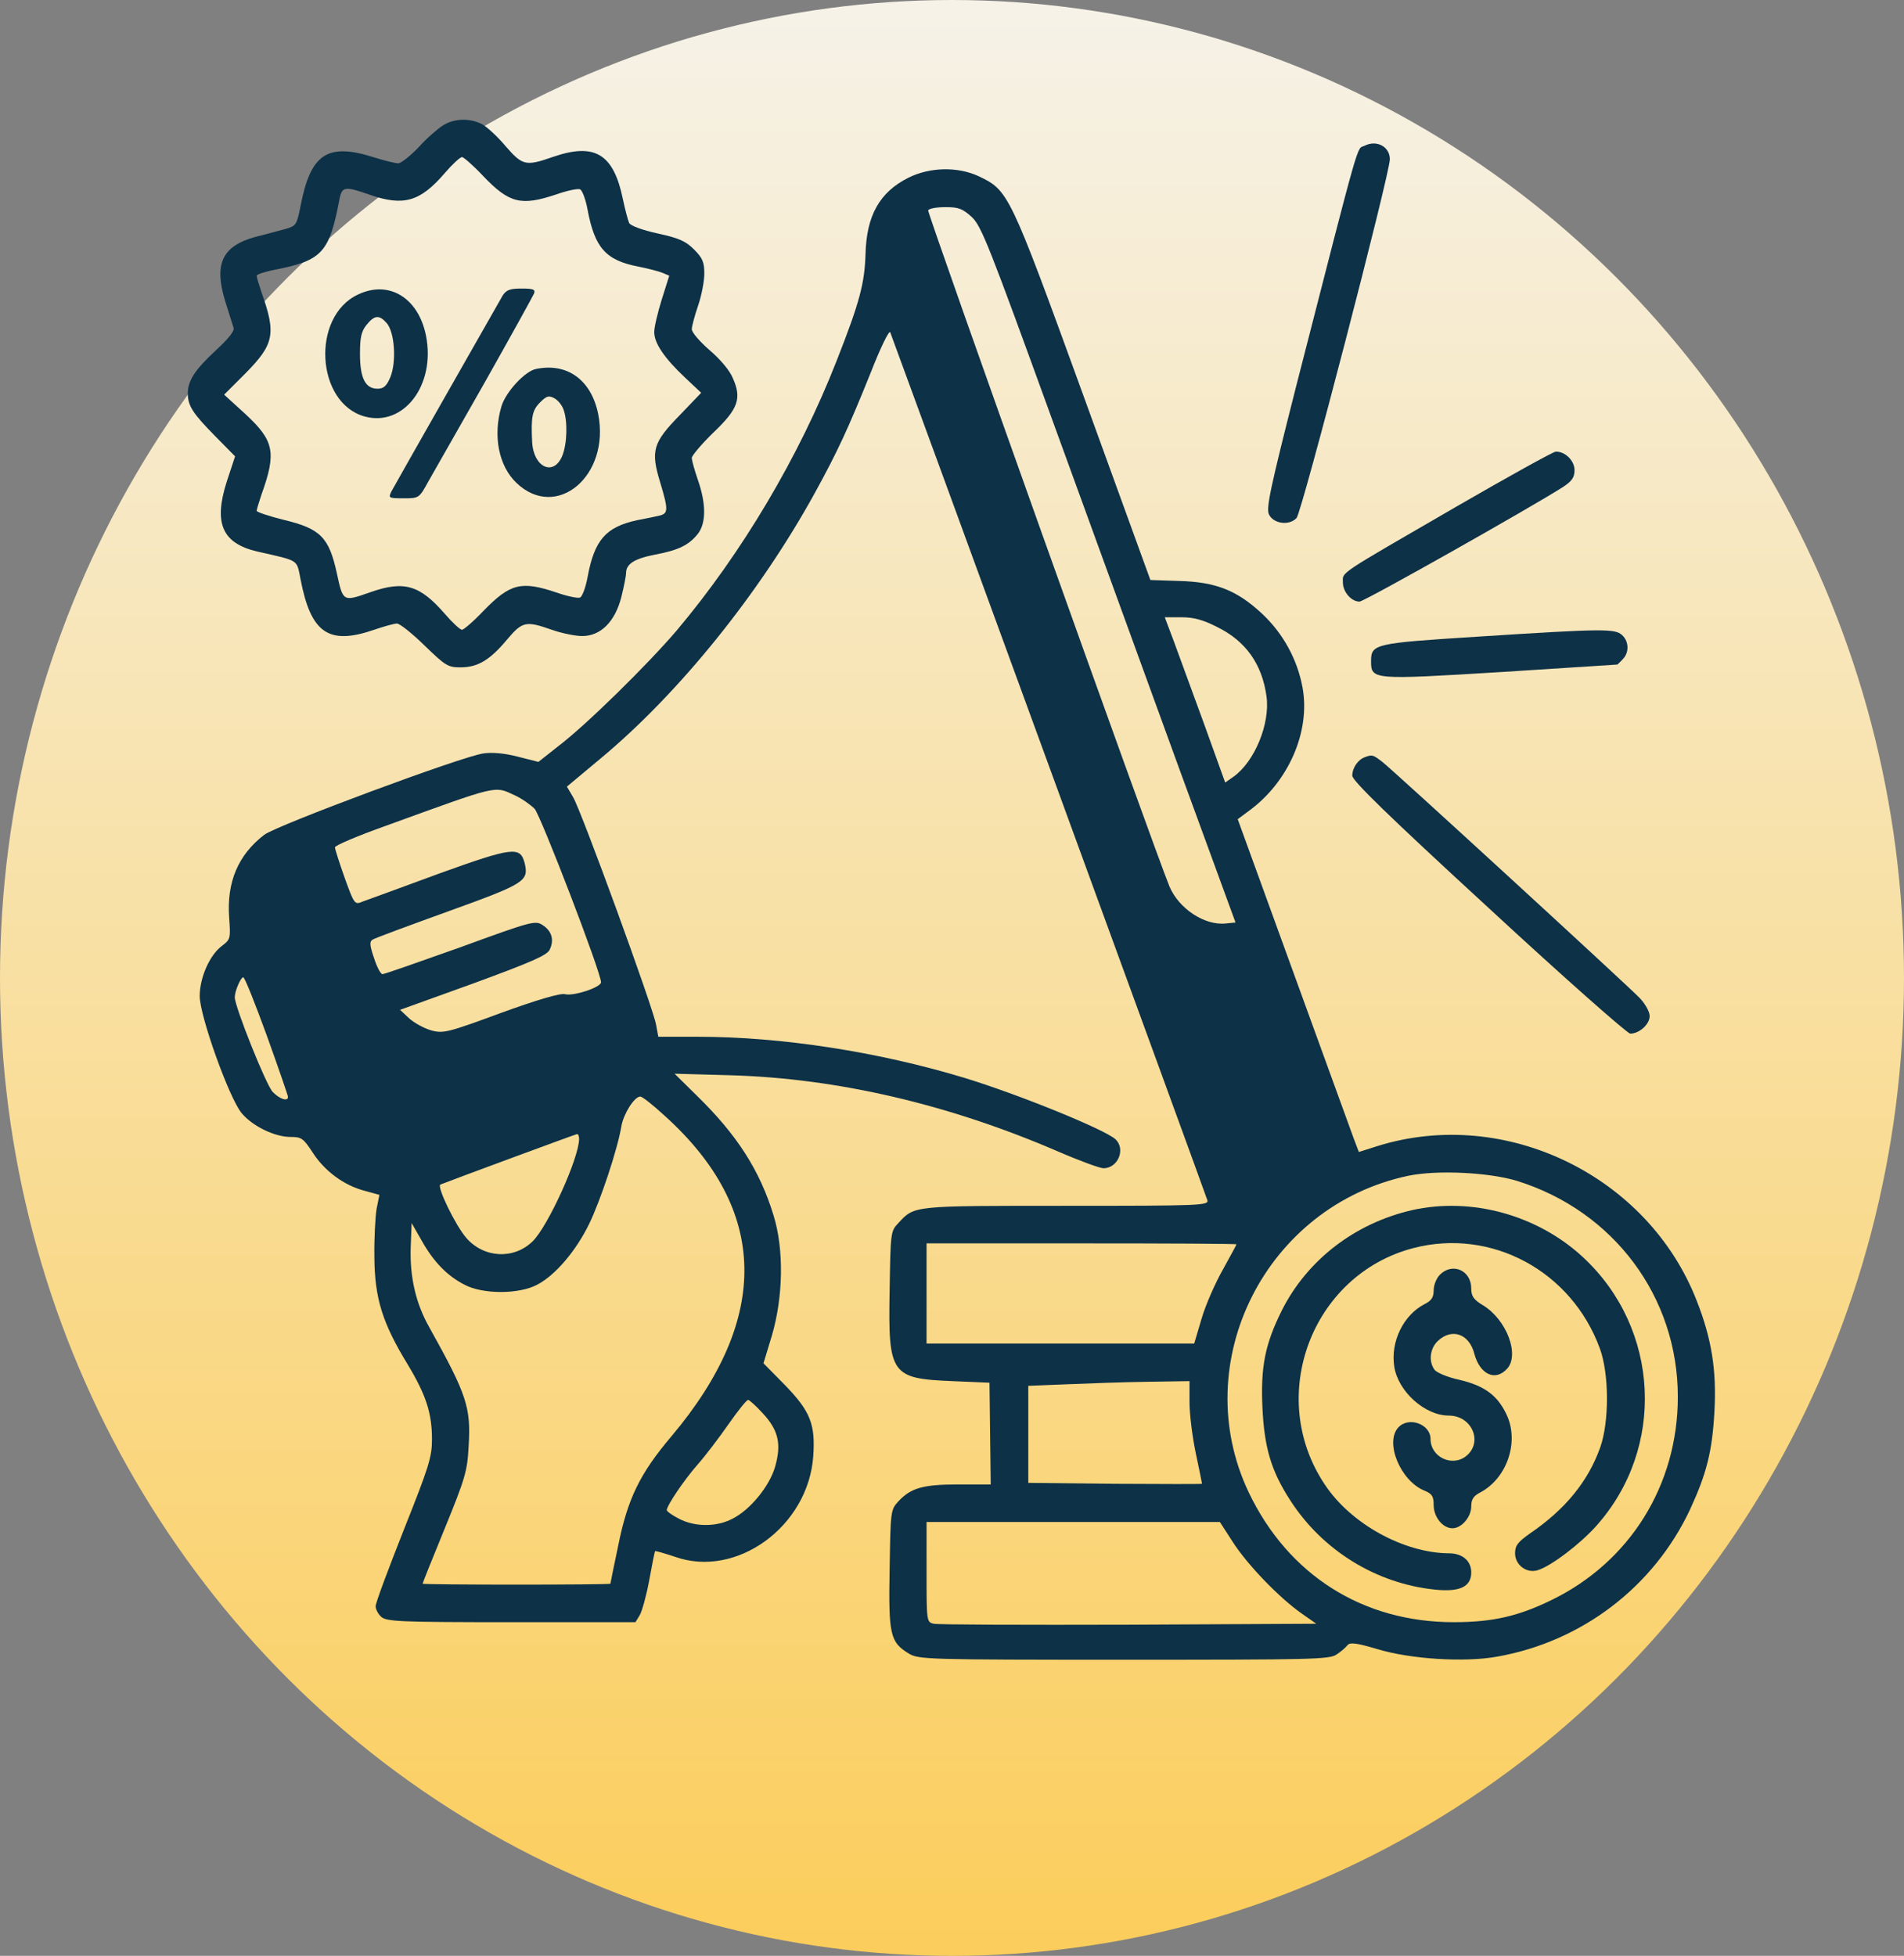 <svg width="811" height="833" viewBox="0 0 811 833" fill="none" xmlns="http://www.w3.org/2000/svg">
<rect x="0" y="0" width="811" height="833" fill="#808080" stroke="none"/>
<ellipse cx="405.5" cy="416.5" rx="405.5" ry="416.5" fill="url(#paint0_linear_752_55)"/>
<path d="M188.667 53.427C186.533 54.76 181.733 58.893 178.267 62.76C174.667 66.493 170.8 69.56 169.6 69.56C168.4 69.56 163.467 68.36 158.933 66.893C139.333 60.76 132.267 65.56 128 87.827C126.4 95.827 126.133 96.227 121.467 97.56C118.8 98.227 113.2 99.827 108.8 100.893C94.667 104.76 91.067 112.36 95.867 128.093C97.467 133.293 99.067 138.36 99.467 139.56C100 140.893 97.467 144.093 92 149.16C83.067 157.427 80 162.093 80 167.56C80 172.76 82 175.96 91.6 185.693L100.133 194.36L96.533 205.293C90.933 222.893 94.667 231.427 109.6 234.893C127.733 239.027 126.267 238.093 128 246.627C132.4 269.693 140 274.893 159.333 268.227C163.6 266.76 168 265.56 169.067 265.56C170.267 265.56 175.467 269.693 180.8 274.893C189.733 283.56 190.8 284.227 196.133 284.227C203.467 284.227 208.667 281.16 216 272.36C222.533 264.627 224 264.36 235.067 268.227C239.2 269.693 245.067 270.893 248 270.893C255.867 270.893 262 264.76 264.667 254.227C265.733 249.96 266.667 245.293 266.667 244.093C266.667 240.227 270.133 237.96 278.933 236.227C289.067 234.36 293.467 232.093 297.2 227.427C300.8 222.893 300.8 214.627 297.333 204.627C295.867 200.36 294.667 196.093 294.667 195.027C294.667 194.093 298.8 189.16 303.733 184.36C314.533 174.093 316 169.693 312.133 161.027C310.8 157.693 306.533 152.76 302.133 149.027C298 145.427 294.667 141.56 294.667 140.227C294.667 139.027 295.867 134.493 297.333 130.227C298.8 125.96 300 119.827 300 116.493C300 111.56 299.2 109.827 295.6 106.227C292 102.627 289.2 101.427 280.133 99.427C273.467 97.96 268.8 96.227 268 95.027C267.467 93.827 266.267 89.293 265.333 84.893C261.333 65.427 253.333 60.627 235.333 66.893C223.867 70.893 222.533 70.493 215.333 62.227C211.867 58.093 207.333 53.96 205.333 52.893C200.133 50.227 193.467 50.36 188.667 53.427ZM205.867 75.027C216.933 86.627 222 87.827 237.067 82.76C241.6 81.16 246.133 80.227 247.067 80.627C248 81.027 249.467 84.893 250.267 89.293C253.333 105.56 258 110.893 272 113.56C276 114.36 280.667 115.56 282.267 116.227L285.067 117.427L281.867 127.56C280.133 133.16 278.667 139.293 278.667 141.427C278.667 146.227 283.067 152.627 291.867 160.893L298.667 167.293L289.467 176.893C278.133 188.493 277.067 191.96 281.2 205.427C284.667 217.027 284.667 218.627 281.067 219.56C279.333 219.96 275.067 220.893 271.333 221.56C258 224.493 253.2 229.96 250.267 245.827C249.467 250.227 248 254.093 247.067 254.493C246.133 254.893 241.6 253.96 237.067 252.36C222 247.293 217.333 248.493 206 260.093C201.733 264.627 197.467 268.227 196.8 268.227C196 268.227 192.667 265.16 189.467 261.427C178.8 249.16 172.133 247.16 157.733 252.227C146 256.36 146.133 256.36 143.467 244.093C140.133 228.893 136.533 225.16 120.933 221.427C114.533 219.827 109.333 218.093 109.333 217.56C109.333 217.027 110.267 213.96 111.333 210.76C117.867 192.627 116.8 187.693 104.4 176.227L95.467 168.093L104.4 159.16C116.8 146.627 117.733 142.227 111.333 124.36C110.267 121.16 109.333 118.093 109.333 117.427C109.333 116.893 112.8 115.693 117.067 114.893C137.333 110.893 140.267 107.693 144.667 84.493C145.733 79.427 147.067 79.293 157.333 82.893C171.867 87.96 178.933 85.96 189.467 73.693C192.667 69.96 196 66.893 196.8 66.893C197.467 66.893 201.6 70.493 205.867 75.027Z" fill="#0D3147"/>
<path d="M152.533 125.422C132.4 134.755 134.533 171.822 155.466 177.422C172 181.822 185.6 163.955 181.466 143.022C178.266 126.889 165.733 119.155 152.533 125.422ZM164.666 137.555C168.133 141.422 168.933 154.089 166.266 160.622C164.666 164.489 163.333 165.555 160.8 165.555C155.6 165.555 153.333 161.022 153.333 150.755C153.333 143.822 153.866 141.155 156.133 138.355C159.466 134.222 161.466 133.955 164.666 137.555Z" fill="#0D3147"/>
<path d="M214.132 125.827C212.132 129.293 169.332 204.493 166.799 209.16C165.332 212.093 165.466 212.227 171.866 212.227C178.399 212.227 178.532 212.227 182.399 205.16C184.532 201.427 195.466 182.227 206.532 162.76C217.599 143.16 226.932 126.227 227.466 125.027C228.132 123.293 227.199 122.893 222.132 122.893C217.332 122.893 215.732 123.427 214.132 125.827Z" fill="#0D3147"/>
<path d="M228.266 157.156C223.6 158.089 215.466 166.889 213.6 173.023C209.866 185.556 212.4 198.489 220 205.689C237.066 221.956 260 202.623 254.8 176.356C251.866 161.823 241.6 154.356 228.266 157.156ZM240 174.356C241.866 179.289 241.6 189.023 239.466 194.223C235.733 203.023 227.2 199.023 226.666 188.223C226.133 177.689 226.666 174.756 230 171.423C232.8 168.623 233.733 168.356 236 169.556C237.6 170.356 239.333 172.489 240 174.356Z" fill="#0D3147"/>
<path d="M581.2 62.088C577.733 63.821 580.133 55.154 552.267 163.821C541.067 207.955 539.2 216.488 540.533 219.155C542.533 223.155 549.2 223.955 552.267 220.621C554.533 218.088 592 73.954 592 67.821C592 62.488 586.4 59.421 581.2 62.088Z" fill="#0D3147"/>
<path d="M386.933 75.691C374.666 81.824 369.066 91.824 368.666 108.224C368.266 120.624 366.266 128.491 356.4 153.557C340.4 194.491 316 235.557 288.266 268.491C275.866 283.024 249.6 308.891 237.6 317.957L229.333 324.491L220.4 322.224C214.8 320.757 209.466 320.357 205.866 320.891C196.533 322.224 117.733 351.557 112.533 355.557C101.466 364.091 96.533 375.557 97.6 390.757C98.266 399.691 98.133 400.091 94.666 402.757C89.333 406.624 85.066 416.357 85.066 424.224C85.066 432.624 97.6 467.691 102.933 474.091C107.466 479.557 116.933 484.224 123.733 484.224C128.4 484.224 129.2 484.757 133.2 490.891C138.266 498.757 146.533 504.891 155.333 507.157L161.6 508.891L160.4 514.891C159.866 518.224 159.333 527.424 159.466 535.557C159.6 553.024 162.933 563.557 173.6 581.024C181.466 594.091 184 601.824 184 613.024C184 620.624 182.666 624.757 172 651.557C165.466 668.091 160 682.624 160 684.091C160 685.424 161.066 687.424 162.4 688.624C164.666 690.624 170.4 690.891 217.733 690.891H270.666L272.533 687.824C273.466 686.224 275.333 679.557 276.533 673.024C277.733 666.491 278.8 660.891 279.066 660.624C279.333 660.491 283.066 661.557 287.466 663.024C313.733 672.357 344.266 650.091 346.4 620.224C347.333 606.624 345.2 601.157 334.533 590.091L325.2 580.624L328.8 568.757C333.6 552.357 334 532.091 329.466 517.557C323.6 498.357 313.866 483.291 296.933 466.757L287.333 457.291L311.333 457.957C356.666 459.291 403.866 470.224 450.533 490.357C459.733 494.357 468.533 497.557 470 497.557C476.266 497.557 479.6 489.291 475.066 485.157C470.266 480.891 433.466 465.957 410.666 459.024C374.133 447.957 332.8 441.557 297.333 441.557H280.4L279.466 436.491C278.533 430.091 247.6 345.291 244.133 339.557L241.466 335.024L256 322.891C289.333 295.157 323.6 252.624 347.066 209.957C356.666 192.491 361.2 182.757 370.8 158.891C375.066 147.957 378.8 140.357 379.2 141.557C384.533 155.824 513.866 509.557 514.266 511.157C514.933 513.424 511.466 513.557 454.133 513.557C388.266 513.557 389.6 513.424 382.666 520.891C379.333 524.357 379.333 524.891 378.933 549.557C378.266 585.424 379.466 587.157 405.733 588.224L421.466 588.891L421.733 610.624L422 632.224H408.266C393.2 632.224 388 633.691 382.666 639.424C379.333 643.024 379.333 643.557 378.933 668.224C378.4 696.357 379.2 699.424 387.066 704.224C391.2 706.757 394.4 706.891 478.666 706.891C558.8 706.891 566.4 706.757 569.333 704.624C571.2 703.424 573.333 701.557 574 700.624C575.066 699.424 577.733 699.691 586.666 702.357C600.8 706.624 623.733 708.091 637.733 705.557C673.866 699.157 704.4 675.824 719.866 642.891C726.933 627.557 729.333 618.224 730.266 600.891C731.2 583.557 729.066 570.224 722.8 554.224C702.133 500.757 641.2 471.157 586.8 488.091L578.8 490.624L576.666 485.024C575.6 482.091 564 450.224 550.933 414.224L527.2 348.891L531.866 345.424C548.8 333.157 558.266 311.557 554.8 292.757C552.533 280.624 546.4 269.557 537.333 261.157C526.8 251.424 517.866 247.824 502 247.424L490 247.024L461.333 168.091C429.866 81.557 429.6 81.157 416.8 75.024C407.866 70.891 396 71.157 386.933 75.691ZM414 92.491C418.133 96.491 421.466 105.157 448 178.224C464.266 222.891 488.533 289.557 501.866 326.224L526.266 392.891L522.266 393.291C513.2 394.357 502.133 387.024 498.133 377.557C491.333 361.024 394.8 90.491 395.333 89.557C395.866 88.757 399.066 88.224 402.8 88.224C408.4 88.224 410 88.891 414 92.491ZM518.4 267.024C530.666 273.024 537.6 282.891 539.466 296.624C541.066 308.224 534.4 324.357 525.466 330.757L521.866 333.291L512.933 308.491C507.866 294.757 502.133 278.891 500 273.157L496.133 262.891H503.2C508.4 262.891 512.4 263.957 518.4 267.024ZM219.333 338.757C222.266 340.091 226 342.757 227.733 344.491C230.4 347.557 256 414.091 256 418.357C256 420.491 244.4 424.357 240.666 423.424C238.666 422.891 228.8 425.824 213.333 431.424C190.933 439.691 188.8 440.224 183.866 438.891C180.933 438.091 176.666 435.824 174.4 433.824L170.4 430.091L201.466 418.891C226.533 409.691 232.933 406.891 234.133 404.491C236.133 400.357 235.066 396.491 231.066 393.957C228 391.957 226.4 392.357 196.133 403.424C178.533 409.691 163.733 414.891 162.933 414.891C162.133 414.891 160.533 411.824 159.333 408.091C157.466 402.624 157.333 401.024 158.666 400.224C159.6 399.557 174.133 394.224 191.066 388.091C223.6 376.357 225.333 375.291 223.466 367.557C221.6 360.357 218.4 360.757 186.933 372.091C171.066 377.957 156.4 383.291 154.533 383.957C151.066 385.424 150.933 385.291 146.8 373.824C144.533 367.424 142.666 361.557 142.666 360.891C142.666 360.091 152.4 355.957 164.4 351.691C212.933 334.091 210.4 334.624 219.333 338.757ZM113.733 441.291C118.666 455.024 122.666 466.624 122.666 467.157C122.666 469.291 119.066 468.091 116.133 465.024C113.333 462.091 100 428.757 100 424.757C100 422.091 102.533 416.224 103.6 416.224C104.266 416.224 108.666 427.424 113.733 441.291ZM283.066 475.157C327.333 515.024 328.4 561.291 286.133 611.557C272.533 627.557 267.333 638.357 263.333 658.224C261.466 667.024 260 674.357 260 674.491C260 675.024 180 675.024 180 674.491C180 674.224 184.266 663.557 189.466 650.891C198.133 629.691 199.066 626.491 199.6 616.091C200.666 599.291 198.8 593.957 182.933 565.424C177.066 555.157 174.533 543.824 174.933 531.291L175.333 520.891L179.6 528.357C184.666 537.424 190.533 543.424 197.866 547.157C205.6 551.291 221.066 551.291 228.8 547.157C236.533 543.157 245.333 532.757 250.933 521.291C255.733 511.424 263.066 489.424 264.666 479.691C265.6 474.357 270.133 467.157 272.666 467.024C273.466 466.891 278.133 470.624 283.066 475.157ZM246.666 485.024C246.666 493.157 233.333 522.491 226.8 528.757C218.8 536.491 206.133 535.824 198.666 527.291C194 521.957 185.866 505.157 187.6 504.491C192.266 502.624 244.933 483.157 245.733 483.024C246.266 482.891 246.666 483.824 246.666 485.024ZM646 502.891C687.333 515.691 714.666 552.357 714.666 594.891C714.666 632.491 694.266 665.291 660.666 681.557C646.666 688.357 635.733 690.891 619.2 690.891C580.4 690.891 548.666 670.757 531.866 635.557C505.6 580.224 539.2 513.557 599.866 500.757C612.133 498.224 634 499.291 646 502.891ZM526.666 529.957C526.666 530.224 524 535.024 520.933 540.624C517.733 546.224 513.6 555.557 511.866 561.424L508.666 572.224H451.733H394.666V550.891V529.557H460.666C496.933 529.557 526.666 529.691 526.666 529.957ZM506.666 597.157C506.666 602.224 507.866 611.957 509.333 618.891C510.8 625.824 512 631.691 512 631.957C512 632.091 495.333 632.091 475.066 631.957L438 631.557V610.891V590.224L454.666 589.557C463.866 589.157 479.333 588.624 489.066 588.491L506.666 588.224V597.157ZM324.933 601.957C331.6 609.157 332.933 615.024 330.133 624.757C327.733 633.024 319.466 643.157 311.866 646.891C305.2 650.357 296 650.357 289.333 646.891C286.4 645.424 284 643.691 284 643.157C284 641.291 291.333 630.357 297.2 623.691C300.4 620.091 306.266 612.357 310.266 606.624C314.266 600.891 318 596.224 318.666 596.224C319.2 596.224 322 598.757 324.933 601.957ZM525.2 656.891C531.6 666.757 545.066 680.624 554.4 687.157L560.666 691.557L480.666 691.957C436.666 692.091 399.333 691.957 397.733 691.557C394.666 690.891 394.666 690.491 394.666 669.557V648.224H457.2H519.6L525.2 656.891Z" fill="#0D3147"/>
<path d="M601.332 515.427C577.066 521.027 556.799 536.627 545.999 558.094C538.799 572.494 536.932 582.227 537.732 599.561C538.532 616.627 541.466 626.494 549.599 639.027C563.332 660.361 586.266 674.494 611.332 677.027C621.732 678.094 626.666 675.827 626.666 669.694C626.666 664.761 622.932 661.561 617.199 661.561C597.999 661.427 575.332 649.027 564.266 632.227C539.199 594.761 558.666 542.894 601.999 531.561C635.332 522.894 669.466 541.427 681.466 574.361C685.466 585.294 685.466 605.561 681.599 616.494C676.399 631.027 666.666 642.894 651.599 653.161C646.532 656.761 645.332 658.227 645.332 661.561C645.332 666.494 650.266 670.227 654.932 668.761C660.666 667.027 672.932 657.694 679.866 649.961C709.599 616.761 707.066 565.961 674.399 535.561C654.932 517.427 626.666 509.694 601.332 515.427Z" fill="#0D3147"/>
<path d="M613.333 542.891C611.866 544.357 610.666 547.291 610.666 549.557C610.666 552.491 609.733 553.957 606.799 555.424C597.733 560.091 592.266 571.424 593.866 581.957C595.466 592.624 606.933 602.891 617.066 602.891C627.066 602.891 631.866 614.357 624.399 620.224C618.399 624.891 609.333 620.491 609.333 612.891C609.333 606.491 599.999 603.157 595.599 607.957C589.733 614.357 596.533 630.757 606.799 634.891C609.999 636.224 610.666 637.291 610.666 641.024C610.666 646.091 614.533 650.891 618.666 650.891C622.533 650.891 626.666 646.091 626.666 641.557C626.666 638.624 627.599 637.157 630.399 635.691C642.133 629.557 647.466 613.424 641.333 601.691C637.466 593.957 631.866 590.091 621.733 587.691C616.666 586.624 611.999 584.624 611.066 583.424C608.399 579.824 609.066 574.357 612.399 571.157C618.399 565.424 625.866 568.091 627.999 576.624C630.399 585.424 636.933 588.491 641.999 582.891C647.333 576.891 641.733 562.091 631.733 555.957C627.733 553.557 626.666 552.091 626.666 548.757C626.666 541.024 618.666 537.557 613.333 542.891Z" fill="#0D3147"/>
<path d="M620 215.96C568.933 245.56 572 243.427 572 248.093C572 252.093 575.6 256.227 579.067 256.227C581.067 256.227 652.4 215.96 665.733 207.427C669.6 204.893 670.667 203.293 670.667 200.227C670.667 196.227 666.667 192.227 662.667 192.36C661.6 192.36 642.4 203.027 620 215.96Z" fill="#0D3147"/>
<path d="M629.333 271.159C585.2 273.959 584 274.226 584 281.692C584 289.559 584.8 289.559 639.333 286.226C666.533 284.492 688.8 283.026 688.933 283.026C689.067 282.892 690.133 281.959 691.2 280.759C694 277.959 693.867 273.159 690.933 270.492C687.867 267.692 683.067 267.692 629.333 271.159Z" fill="#0D3147"/>
<path d="M581.333 322.493C578.4 323.56 576 327.027 576 330.36C576 332.493 591.333 347.427 634.133 386.76C666 416.227 693.2 440.227 694.4 440.227C698.267 440.227 702.667 436.227 702.667 432.76C702.667 430.893 700.8 427.56 698.4 425.027C692.4 418.893 593.6 328.227 588.8 324.493C584.8 321.427 584.533 321.293 581.333 322.493Z" fill="#0D3147"/>
<defs>
<linearGradient id="paint0_linear_752_55" x1="405.5" y1="0" x2="405.5" y2="833" gradientUnits="userSpaceOnUse">
<stop stop-color="#F6F2E8"/>
<stop offset="1" stop-color="#FBCD5B"/>
</linearGradient>
</defs>
</svg>
